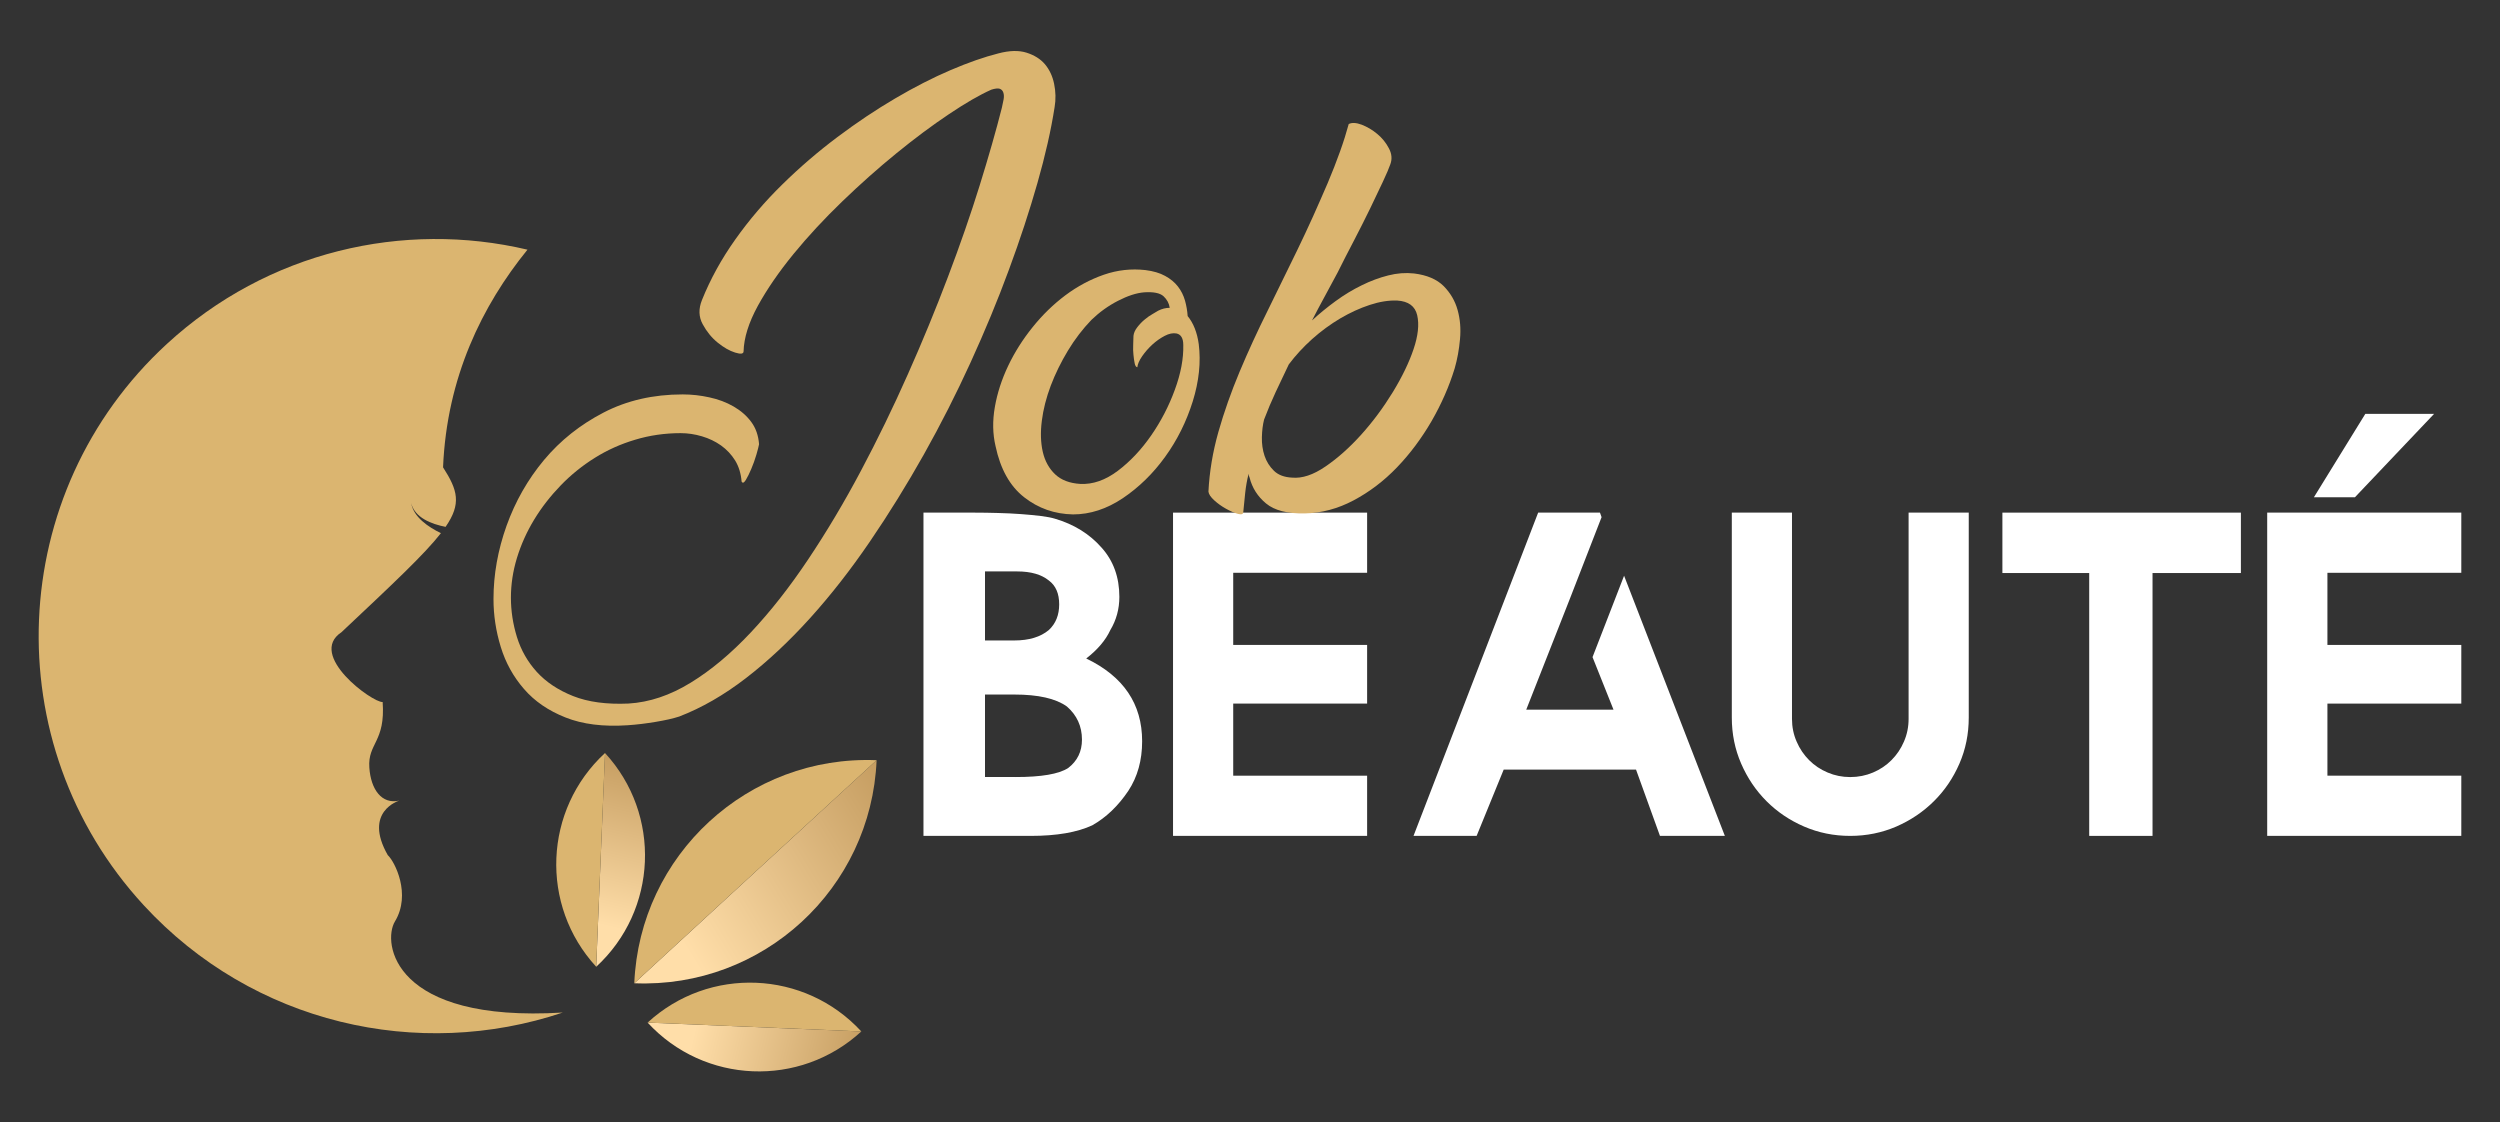 <?xml version="1.0" encoding="utf-8"?>
<!-- Generator: Adobe Illustrator 16.0.0, SVG Export Plug-In . SVG Version: 6.00 Build 0)  -->
<!DOCTYPE svg PUBLIC "-//W3C//DTD SVG 1.1//EN" "http://www.w3.org/Graphics/SVG/1.1/DTD/svg11.dtd">
<svg version="1.1" id="Calque_1" xmlns="http://www.w3.org/2000/svg" xmlns:xlink="http://www.w3.org/1999/xlink" x="0px" y="0px"
	 width="98px" height="44px" viewBox="0 0 98 44" enable-background="new 0 0 98 44" xml:space="preserve">
<rect x="0" y="0" width="98" height="44" fill="#333333" stroke="none"/>
<g>
	<g>
		<g>
			<g>
				
					<linearGradient id="SVGID_1_" gradientUnits="userSpaceOnUse" x1="208.019" y1="152.94" x2="205.301" y2="166.866" gradientTransform="matrix(0.677 0.736 -0.736 0.677 10.508 -227.218)">
					<stop  offset="0" style="stop-color:#AF8445"/>
					<stop  offset="1" style="stop-color:#FFDEA9"/>
				</linearGradient>
				<path fill="url(#SVGID_1_)" d="M34.363,29.8l-9.499,8.744C29.902,38.751,34.153,34.838,34.363,29.8z"/>
				<path fill="#DBB570" d="M24.864,38.544l9.499-8.744C29.326,29.594,25.074,33.509,24.864,38.544z"/>
			</g>
			<g>
				<g>
					
						<linearGradient id="SVGID_2_" gradientUnits="userSpaceOnUse" x1="40.058" y1="-79.893" x2="38.292" y2="-70.847" gradientTransform="matrix(0.999 0.041 -0.041 0.999 -17.73 105.439)">
						<stop  offset="0" style="stop-color:#AF8445"/>
						<stop  offset="1" style="stop-color:#FFDEA9"/>
					</linearGradient>
					<path fill="url(#SVGID_2_)" d="M23.717,29.519l-0.346,8.379C25.78,35.68,25.936,31.929,23.717,29.519z"/>
					<path fill="#DBB570" d="M23.371,37.897l0.346-8.379C21.31,31.736,21.154,35.487,23.371,37.897z"/>
				</g>
				<g>
					
						<linearGradient id="SVGID_3_" gradientUnits="userSpaceOnUse" x1="498.334" y1="230.359" x2="496.569" y2="239.404" gradientTransform="matrix(-0.041 0.999 -0.999 -0.041 286.785 -446.038)">
						<stop  offset="0" style="stop-color:#AF8445"/>
						<stop  offset="1" style="stop-color:#FFDEA9"/>
					</linearGradient>
					<path fill="url(#SVGID_3_)" d="M33.764,40.433l-8.378-0.347C27.604,42.495,31.355,42.65,33.764,40.433z"/>
					<path fill="#DBB570" d="M25.386,40.086l8.378,0.347C31.546,38.025,27.797,37.868,25.386,40.086z"/>
				</g>
			</g>
		</g>
		<path fill="#DBB570" d="M15.482,36.12c0.643-1.059,0-2.339-0.282-2.6c-0.976-1.711,0.45-2.136,0.45-2.136
			c-0.69,0.156-1.115-0.442-1.172-1.296c-0.067-0.958,0.637-0.998,0.522-2.568c-0.398,0.026-2.967-1.841-1.616-2.736
			c2.028-1.908,3.254-3.056,3.9-3.884c-0.501-0.242-1.074-0.634-1.164-1.175c0.138,0.57,0.796,0.82,1.347,0.928
			c0.629-0.912,0.474-1.441-0.099-2.333c0.147-3.529,1.535-6.347,3.309-8.533c-4.861-1.146-10.185,0.061-14.136,3.696
			c-6.328,5.822-6.733,15.672-0.911,21.998c4.296,4.668,10.781,6.108,16.43,4.211C15.39,40.1,14.982,36.947,15.482,36.12z"/>
	</g>
	<g>
		<path fill="#FFFFFF" d="M40.407,32.767H36.2V20.095h2.006c0.295,0,0.599,0.005,0.915,0.014c0.315,0.008,0.617,0.023,0.906,0.044
			c0.288,0.021,0.548,0.047,0.781,0.075c0.233,0.029,0.414,0.065,0.544,0.105c0.748,0.219,1.357,0.597,1.829,1.133
			c0.466,0.518,0.698,1.162,0.698,1.934c0,0.471-0.118,0.905-0.354,1.299c-0.183,0.396-0.497,0.766-0.945,1.114
			c1.46,0.701,2.192,1.781,2.192,3.243c0,0.748-0.18,1.396-0.541,1.944c-0.4,0.595-0.87,1.044-1.413,1.352
			C42.224,32.628,41.42,32.767,40.407,32.767z M39.761,25.106c0.578,0,1.028-0.138,1.352-0.408c0.272-0.253,0.407-0.589,0.407-1.006
			c0-0.426-0.134-0.737-0.407-0.938c-0.289-0.234-0.701-0.354-1.236-0.354h-1.265v2.705H39.761z M39.815,30.46
			c1.008,0,1.693-0.117,2.058-0.354c0.36-0.277,0.54-0.647,0.54-1.113c0-0.523-0.198-0.957-0.592-1.299
			c-0.435-0.313-1.123-0.468-2.06-0.468h-1.149v3.233H39.815z"/>
		<path fill="#FFFFFF" d="M53.591,20.095v2.358h-5.249v2.828h5.249v2.299h-5.249v2.827h5.249v2.359h-7.608V20.095H53.591z"/>
		<path fill="#FFFFFF" d="M62.719,20.095l0.063,0.178l-1.239,3.189l-1.714,4.356h3.42l-0.822-2.059l1.237-3.19l3.95,10.197h-2.544
			l-0.938-2.598h-5.187l-1.061,2.598h-2.474l4.886-12.672H62.719z"/>
		<path fill="#FFFFFF" d="M74.817,20.095h2.358v8.032c0,0.644-0.121,1.245-0.366,1.808c-0.245,0.563-0.577,1.053-0.999,1.471
			c-0.422,0.42-0.914,0.75-1.475,0.995c-0.564,0.243-1.167,0.366-1.807,0.366c-0.643,0-1.244-0.123-1.807-0.366
			c-0.565-0.245-1.055-0.575-1.474-0.995c-0.417-0.418-0.748-0.907-0.993-1.471c-0.245-0.563-0.367-1.164-0.367-1.808v-8.032h2.359
			v8.086c0,0.317,0.061,0.615,0.183,0.892c0.119,0.278,0.284,0.519,0.49,0.726s0.448,0.367,0.725,0.484
			c0.276,0.118,0.571,0.178,0.884,0.178c0.318,0,0.615-0.06,0.894-0.178c0.275-0.117,0.517-0.277,0.722-0.484
			c0.207-0.207,0.37-0.447,0.49-0.726c0.121-0.276,0.183-0.574,0.183-0.892V20.095z"/>
		<path fill="#FFFFFF" d="M87.843,20.095v2.368h-1.148h-2.316v10.304h-2.482V22.463h-2.255h-1.148v-2.368H87.843z"/>
		<path fill="#FFFFFF" d="M96.483,20.095v2.358h-5.248v2.828h5.248v2.299h-5.248v2.827h5.248v2.359h-7.609V20.095H96.483z
			 M92.312,19.494h-1.608l2.016-3.27h2.696L92.312,19.494z"/>
	</g>
	<g>
		<path fill="#DBB570" d="M29.148,13.772c0,0.103-0.111,0.117-0.33,0.049c-0.222-0.069-0.45-0.2-0.684-0.39
			c-0.234-0.189-0.431-0.43-0.588-0.721c-0.159-0.289-0.167-0.607-0.029-0.948c0.329-0.82,0.766-1.614,1.309-2.378
			c0.543-0.766,1.156-1.484,1.84-2.153c0.683-0.671,1.402-1.289,2.161-1.858c0.759-0.57,1.513-1.074,2.268-1.517
			c0.752-0.442,1.475-0.812,2.17-1.109c0.694-0.297,1.32-0.515,1.876-0.655c0.43-0.113,0.796-0.123,1.1-0.027
			c0.303,0.096,0.544,0.246,0.721,0.453c0.177,0.211,0.297,0.467,0.36,0.77c0.063,0.304,0.07,0.607,0.019,0.909
			c-0.139,0.898-0.364,1.892-0.674,2.979c-0.31,1.086-0.681,2.221-1.119,3.402c-0.434,1.182-0.935,2.389-1.498,3.623
			c-0.562,1.232-1.175,2.439-1.838,3.62c-0.666,1.183-1.369,2.32-2.115,3.413c-0.747,1.094-1.526,2.093-2.342,2.997
			c-0.816,0.903-1.653,1.688-2.512,2.35c-0.861,0.664-1.733,1.166-2.617,1.507c-0.24,0.078-0.547,0.147-0.92,0.209
			c-0.374,0.063-0.743,0.109-1.108,0.133c-0.949,0.063-1.759-0.038-2.427-0.304c-0.67-0.265-1.215-0.636-1.63-1.118
			c-0.418-0.481-0.722-1.029-0.911-1.649c-0.19-0.618-0.285-1.244-0.285-1.875c0-0.963,0.171-1.919,0.512-2.875
			c0.342-0.953,0.831-1.813,1.469-2.578c0.64-0.766,1.417-1.383,2.333-1.858c0.916-0.475,1.949-0.712,3.099-0.712
			c0.354,0,0.706,0.039,1.052,0.116c0.349,0.074,0.666,0.195,0.949,0.358c0.285,0.165,0.515,0.367,0.691,0.606
			c0.178,0.24,0.279,0.531,0.305,0.873c-0.013,0.076-0.048,0.212-0.104,0.407c-0.058,0.195-0.124,0.382-0.201,0.561
			c-0.074,0.177-0.147,0.322-0.216,0.436c-0.071,0.112-0.124,0.133-0.163,0.058c-0.026-0.316-0.111-0.592-0.254-0.826
			c-0.146-0.234-0.331-0.43-0.552-0.588c-0.222-0.157-0.47-0.276-0.749-0.359c-0.277-0.082-0.556-0.124-0.834-0.124
			c-0.62,0-1.214,0.086-1.781,0.257c-0.571,0.17-1.097,0.406-1.584,0.711c-0.487,0.304-0.934,0.664-1.336,1.08
			c-0.405,0.419-0.753,0.866-1.045,1.347c-0.29,0.479-0.513,0.979-0.672,1.497c-0.158,0.519-0.236,1.036-0.236,1.558
			c0,0.516,0.078,1.032,0.236,1.543c0.159,0.513,0.417,0.967,0.777,1.365c0.362,0.398,0.836,0.714,1.423,0.948
			c0.588,0.234,1.312,0.332,2.171,0.294c0.822-0.049,1.634-0.322,2.437-0.816c0.802-0.49,1.588-1.15,2.361-1.973
			c0.771-0.82,1.519-1.773,2.246-2.86c0.727-1.087,1.417-2.244,2.067-3.47c0.652-1.228,1.265-2.488,1.84-3.784
			c0.576-1.295,1.1-2.57,1.573-3.82c0.475-1.252,0.89-2.447,1.243-3.583c0.354-1.14,0.645-2.156,0.872-3.054
			c0.026-0.114,0.049-0.223,0.067-0.322c0.018-0.101,0.015-0.189-0.01-0.266c-0.024-0.077-0.073-0.127-0.142-0.152
			c-0.07-0.023-0.182-0.011-0.332,0.037c-0.456,0.203-1.008,0.522-1.66,0.96c-0.651,0.435-1.334,0.944-2.048,1.525
			s-1.424,1.212-2.134,1.896c-0.708,0.683-1.346,1.371-1.914,2.065c-0.569,0.697-1.034,1.373-1.395,2.029
			C29.348,12.648,29.163,13.242,29.148,13.772z"/>
		<path fill="#DBB570" d="M44.906,10.588c0.303,0.039,0.559,0.112,0.769,0.229c0.208,0.113,0.375,0.252,0.502,0.417
			c0.127,0.163,0.217,0.347,0.275,0.549c0.056,0.202,0.091,0.405,0.104,0.607c0.227,0.276,0.373,0.646,0.435,1.1
			c0.088,0.707,0.01,1.457-0.236,2.247c-0.247,0.789-0.606,1.513-1.081,2.17c-0.474,0.658-1.029,1.197-1.659,1.622
			c-0.634,0.424-1.284,0.636-1.954,0.636c-0.721-0.014-1.358-0.237-1.915-0.673c-0.557-0.437-0.93-1.103-1.12-2.001
			c-0.114-0.48-0.123-0.992-0.028-1.536c0.094-0.543,0.269-1.081,0.521-1.612s0.572-1.036,0.958-1.516
			c0.385-0.48,0.814-0.898,1.289-1.254c0.474-0.353,0.977-0.621,1.507-0.805C43.806,10.584,44.349,10.524,44.906,10.588z
			 M44.583,14.398c-0.051-0.011-0.086-0.065-0.104-0.159c-0.02-0.097-0.035-0.203-0.047-0.325c-0.013-0.118-0.018-0.248-0.011-0.389
			c0.008-0.138,0.011-0.258,0.011-0.359c0.012-0.113,0.062-0.228,0.151-0.34c0.088-0.115,0.186-0.217,0.293-0.304
			c0.108-0.091,0.212-0.162,0.314-0.218c0.101-0.058,0.169-0.1,0.209-0.124c0.151-0.077,0.303-0.114,0.454-0.114
			c-0.024-0.176-0.107-0.327-0.244-0.455c-0.141-0.127-0.394-0.176-0.759-0.152c-0.305,0.025-0.646,0.137-1.024,0.332
			c-0.38,0.195-0.728,0.445-1.044,0.75c-0.34,0.354-0.648,0.755-0.919,1.203c-0.272,0.449-0.496,0.909-0.674,1.375
			c-0.176,0.469-0.293,0.927-0.349,1.374c-0.058,0.451-0.045,0.855,0.036,1.215c0.082,0.361,0.244,0.653,0.483,0.882
			c0.24,0.228,0.57,0.354,0.988,0.379c0.492,0.025,0.981-0.146,1.469-0.511c0.486-0.367,0.922-0.829,1.308-1.386
			c0.385-0.555,0.695-1.152,0.929-1.792c0.235-0.638,0.344-1.222,0.332-1.755c0-0.263-0.089-0.416-0.267-0.454
			c-0.139-0.025-0.293,0.006-0.463,0.095c-0.17,0.089-0.332,0.203-0.484,0.342c-0.151,0.14-0.284,0.29-0.397,0.454
			C44.66,14.127,44.595,14.273,44.583,14.398z"/>
		<path fill="#DBB570" d="M52.434,10.684c-0.176,0.328-0.347,0.644-0.51,0.947c-0.165,0.303-0.33,0.612-0.493,0.93
			c0.29-0.267,0.6-0.52,0.927-0.759c0.33-0.241,0.667-0.445,1.017-0.616c0.345-0.171,0.693-0.301,1.043-0.389
			c0.347-0.089,0.686-0.113,1.013-0.077c0.507,0.063,0.892,0.228,1.159,0.493c0.263,0.266,0.448,0.578,0.548,0.939
			c0.101,0.36,0.132,0.743,0.094,1.146c-0.036,0.406-0.106,0.785-0.207,1.138c-0.216,0.709-0.52,1.4-0.911,2.078
			c-0.393,0.675-0.844,1.279-1.356,1.811c-0.511,0.531-1.078,0.961-1.696,1.289c-0.619,0.329-1.259,0.499-1.916,0.512
			c-0.682,0.013-1.188-0.117-1.516-0.39c-0.329-0.271-0.544-0.609-0.646-1.013c-0.025-0.052-0.038-0.102-0.038-0.153
			c-0.064,0.252-0.107,0.502-0.134,0.749c-0.024,0.248-0.05,0.498-0.075,0.749c0,0.088-0.07,0.113-0.209,0.077
			c-0.139-0.039-0.294-0.106-0.465-0.2c-0.17-0.095-0.325-0.204-0.464-0.331c-0.139-0.128-0.216-0.24-0.228-0.341
			c0.038-0.772,0.167-1.55,0.388-2.334c0.222-0.783,0.501-1.573,0.835-2.371c0.335-0.796,0.698-1.587,1.092-2.377
			c0.391-0.792,0.776-1.578,1.156-2.363c0.214-0.443,0.423-0.886,0.626-1.336c0.2-0.448,0.394-0.887,0.578-1.316
			c0.182-0.432,0.343-0.842,0.482-1.233c0.141-0.392,0.253-0.753,0.342-1.081c0.126-0.063,0.297-0.053,0.512,0.027
			c0.213,0.084,0.417,0.203,0.606,0.361c0.191,0.158,0.342,0.344,0.455,0.561c0.115,0.213,0.134,0.422,0.06,0.624
			c-0.052,0.151-0.15,0.383-0.295,0.692c-0.145,0.311-0.313,0.66-0.502,1.053c-0.19,0.391-0.399,0.805-0.626,1.242
			C52.851,9.857,52.636,10.278,52.434,10.684z M50.52,14.286c-0.177,0.367-0.348,0.727-0.512,1.08
			c-0.165,0.354-0.317,0.714-0.456,1.081c-0.051,0.201-0.08,0.434-0.086,0.691c-0.006,0.26,0.028,0.502,0.104,0.729
			s0.2,0.425,0.371,0.59c0.169,0.164,0.409,0.252,0.711,0.266c0.392,0.036,0.827-0.107,1.309-0.438
			c0.48-0.327,0.947-0.745,1.403-1.251c0.454-0.505,0.865-1.06,1.233-1.66c0.366-0.6,0.638-1.162,0.815-1.688
			c0.178-0.524,0.225-0.967,0.143-1.327c-0.083-0.36-0.346-0.551-0.788-0.578c-0.328-0.011-0.685,0.044-1.071,0.171
			c-0.387,0.127-0.772,0.304-1.157,0.529c-0.386,0.229-0.753,0.499-1.1,0.807C51.091,13.601,50.786,13.931,50.52,14.286z"/>
	</g>
</g>
</svg>
